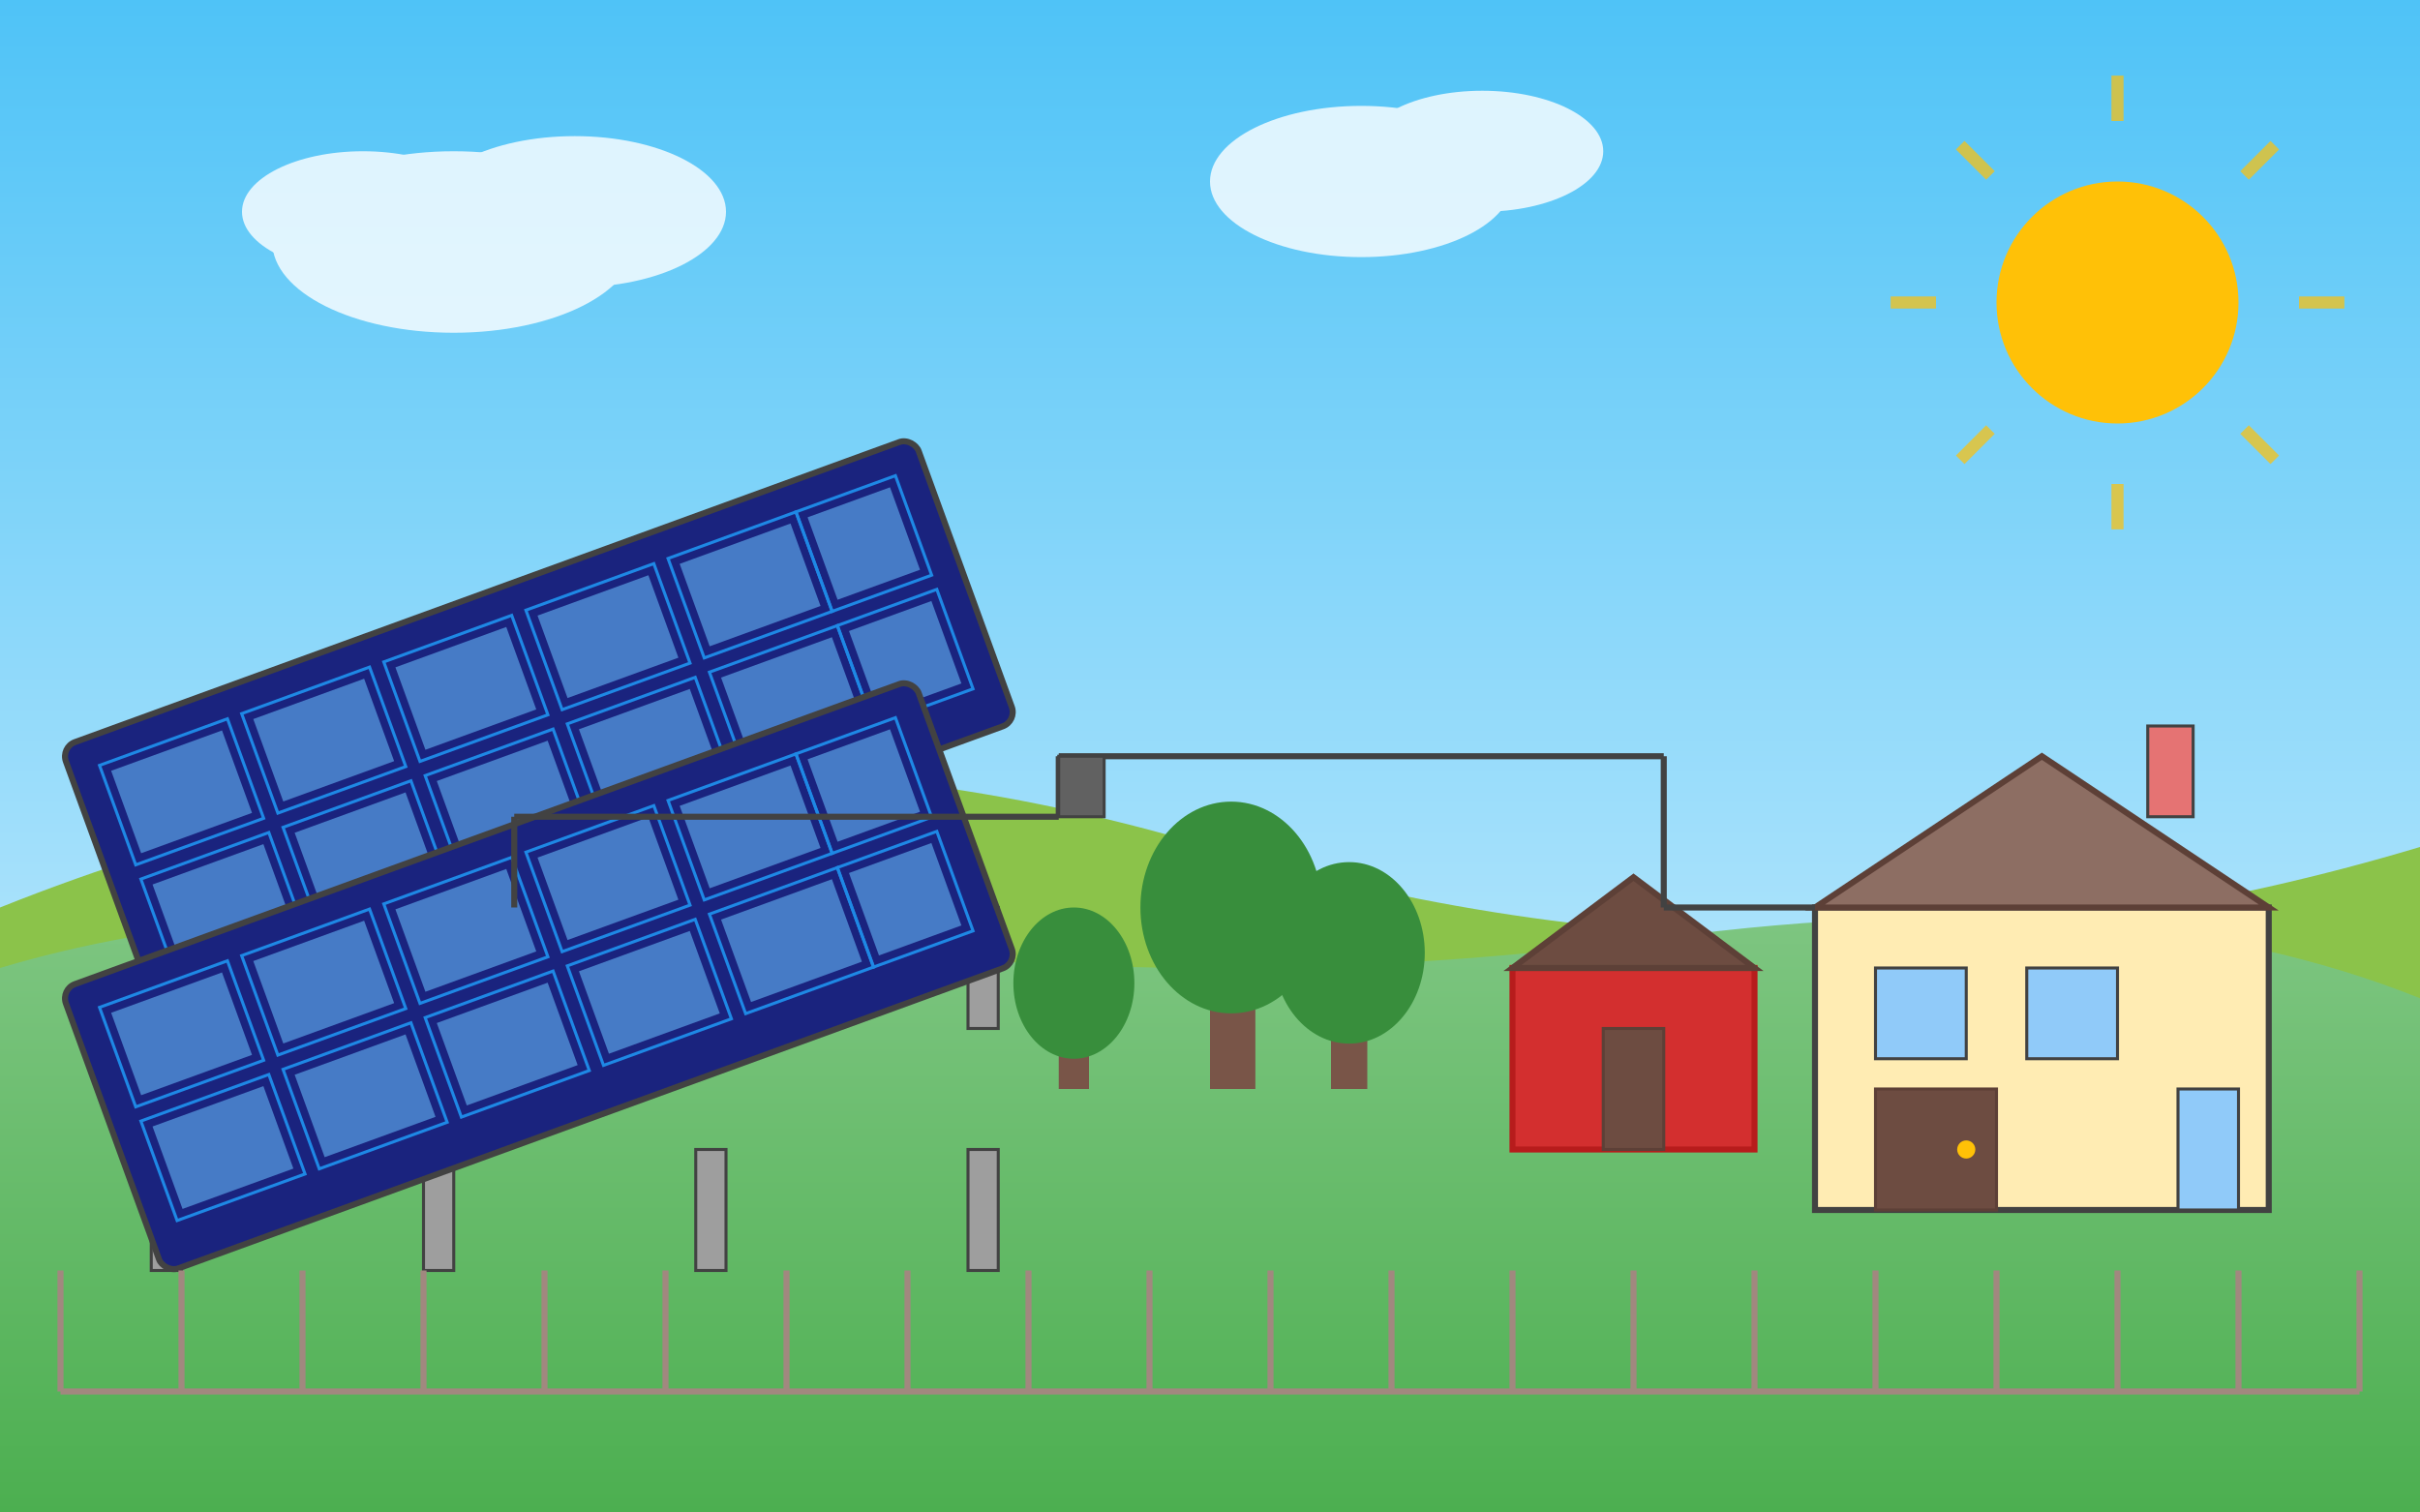 <?xml version="1.0" encoding="UTF-8"?>
<svg width="800" height="500" viewBox="0 0 800 500" xmlns="http://www.w3.org/2000/svg">
  <rect x="0" y="0" width="800" height="500" fill="#333333" stroke="none"/>
  <!-- Sky Background -->
  <defs>
    <linearGradient id="skyGradient" x1="0%" y1="0%" x2="0%" y2="100%">
      <stop offset="0%" stop-color="#4FC3F7" />
      <stop offset="100%" stop-color="#E1F5FE" />
    </linearGradient>
    <linearGradient id="grassGradient" x1="0%" y1="0%" x2="0%" y2="100%">
      <stop offset="0%" stop-color="#81C784" />
      <stop offset="100%" stop-color="#4CAF50" />
    </linearGradient>
  </defs>
  <rect width="800" height="500" fill="url(#skyGradient)" />
  
  <!-- Sun -->
  <circle cx="700" cy="100" r="40" fill="#FFC107" />
  <g opacity="0.7">
    <line x1="700" y1="40" x2="700" y2="25" stroke="#FFC107" stroke-width="4" />
    <line x1="700" y1="175" x2="700" y2="160" stroke="#FFC107" stroke-width="4" />
    <line x1="640" y1="100" x2="625" y2="100" stroke="#FFC107" stroke-width="4" />
    <line x1="775" y1="100" x2="760" y2="100" stroke="#FFC107" stroke-width="4" />
    <line x1="658" y1="58" x2="648" y2="48" stroke="#FFC107" stroke-width="4" />
    <line x1="742" y1="142" x2="752" y2="152" stroke="#FFC107" stroke-width="4" />
    <line x1="658" y1="142" x2="648" y2="152" stroke="#FFC107" stroke-width="4" />
    <line x1="742" y1="58" x2="752" y2="48" stroke="#FFC107" stroke-width="4" />
  </g>
  
  <!-- Clouds -->
  <g fill="#FFFFFF" opacity="0.8">
    <ellipse cx="150" cy="80" rx="60" ry="30" />
    <ellipse cx="190" cy="70" rx="50" ry="25" />
    <ellipse cx="120" cy="70" rx="40" ry="20" />
    
    <ellipse cx="450" cy="60" rx="50" ry="25" />
    <ellipse cx="490" cy="50" rx="40" ry="20" />
  </g>
  
  <!-- Rolling Hills Background -->
  <path d="M0,300 Q200,220 400,280 Q600,340 800,280 L800,500 L0,500 Z" fill="#8BC34A" />
  <path d="M0,320 Q100,290 250,310 Q400,330 550,310 Q700,290 800,330 L800,500 L0,500 Z" fill="url(#grassGradient)" />
  
  <!-- Rural Farmhouse -->
  <g transform="translate(600, 300)">
    <!-- House Base -->
    <rect x="0" y="0" width="150" height="100" fill="#FFECB3" stroke="#424242" stroke-width="2" />
    
    <!-- Roof -->
    <polygon points="0,0 75,-50 150,0" fill="#8D6E63" stroke="#5D4037" stroke-width="2" />
    
    <!-- Windows -->
    <rect x="20" y="20" width="30" height="30" fill="#90CAF9" stroke="#424242" stroke-width="1" />
    <rect x="70" y="20" width="30" height="30" fill="#90CAF9" stroke="#424242" stroke-width="1" />
    <rect x="120" y="60" width="20" height="40" fill="#90CAF9" stroke="#424242" stroke-width="1" />
    
    <!-- Door -->
    <rect x="20" y="60" width="40" height="40" fill="#6D4C41" stroke="#5D4037" stroke-width="1" />
    <circle cx="50" cy="80" r="3" fill="#FFC107" />
    
    <!-- Chimney -->
    <rect x="110" y="-60" width="15" height="30" fill="#E57373" stroke="#424242" stroke-width="1" />
  </g>
  
  <!-- Barn -->
  <g transform="translate(500, 320)">
    <!-- Barn Base -->
    <rect x="0" y="0" width="80" height="60" fill="#D32F2F" stroke="#B71C1C" stroke-width="2" />
    
    <!-- Barn Roof -->
    <polygon points="0,0 40,-30 80,0" fill="#6D4C41" stroke="#5D4037" stroke-width="2" />
    
    <!-- Barn Door -->
    <rect x="30" y="20" width="20" height="40" fill="#6D4C41" stroke="#5D4037" stroke-width="1" />
  </g>
  
  <!-- Ground-Mounted Solar Array -->
  <g>
    <!-- Row 1 -->
    <g transform="translate(50, 300)">
      <!-- Support Structure -->
      <rect x="0" y="0" width="10" height="40" fill="#9E9E9E" stroke="#424242" stroke-width="1" />
      <rect x="90" y="0" width="10" height="40" fill="#9E9E9E" stroke="#424242" stroke-width="1" />
      <rect x="180" y="0" width="10" height="40" fill="#9E9E9E" stroke="#424242" stroke-width="1" />
      <rect x="270" y="0" width="10" height="40" fill="#9E9E9E" stroke="#424242" stroke-width="1" />
      
      <!-- Solar Panel Array -->
      <g transform="translate(0, 0) rotate(-20)">
        <rect x="-10" y="-60" width="300" height="100" fill="#1A237E" stroke="#424242" stroke-width="2" rx="5" ry="5" />
        
        <!-- Panel Grid -->
        <g fill="none" stroke="#1E88E5" stroke-width="1">
          <rect x="0" y="-50" width="45" height="35" />
          <rect x="50" y="-50" width="45" height="35" />
          <rect x="100" y="-50" width="45" height="35" />
          <rect x="150" y="-50" width="45" height="35" />
          <rect x="200" y="-50" width="45" height="35" />
          <rect x="245" y="-50" width="35" height="35" />
          
          <rect x="0" y="-10" width="45" height="35" />
          <rect x="50" y="-10" width="45" height="35" />
          <rect x="100" y="-10" width="45" height="35" />
          <rect x="150" y="-10" width="45" height="35" />
          <rect x="200" y="-10" width="45" height="35" />
          <rect x="245" y="-10" width="35" height="35" />
        </g>
        
        <!-- Panel Cells -->
        <g fill="#64B5F6" opacity="0.6">
          <rect x="3" y="-47" width="39" height="29" />
          <rect x="53" y="-47" width="39" height="29" />
          <rect x="103" y="-47" width="39" height="29" />
          <rect x="153" y="-47" width="39" height="29" />
          <rect x="203" y="-47" width="39" height="29" />
          <rect x="248" y="-47" width="29" height="29" />
          
          <rect x="3" y="-7" width="39" height="29" />
          <rect x="53" y="-7" width="39" height="29" />
          <rect x="103" y="-7" width="39" height="29" />
          <rect x="153" y="-7" width="39" height="29" />
          <rect x="203" y="-7" width="39" height="29" />
          <rect x="248" y="-7" width="29" height="29" />
        </g>
      </g>
    </g>
    
    <!-- Row 2 -->
    <g transform="translate(50, 380)">
      <!-- Support Structure -->
      <rect x="0" y="0" width="10" height="40" fill="#9E9E9E" stroke="#424242" stroke-width="1" />
      <rect x="90" y="0" width="10" height="40" fill="#9E9E9E" stroke="#424242" stroke-width="1" />
      <rect x="180" y="0" width="10" height="40" fill="#9E9E9E" stroke="#424242" stroke-width="1" />
      <rect x="270" y="0" width="10" height="40" fill="#9E9E9E" stroke="#424242" stroke-width="1" />
      
      <!-- Solar Panel Array -->
      <g transform="translate(0, 0) rotate(-20)">
        <rect x="-10" y="-60" width="300" height="100" fill="#1A237E" stroke="#424242" stroke-width="2" rx="5" ry="5" />
        
        <!-- Panel Grid -->
        <g fill="none" stroke="#1E88E5" stroke-width="1">
          <rect x="0" y="-50" width="45" height="35" />
          <rect x="50" y="-50" width="45" height="35" />
          <rect x="100" y="-50" width="45" height="35" />
          <rect x="150" y="-50" width="45" height="35" />
          <rect x="200" y="-50" width="45" height="35" />
          <rect x="245" y="-50" width="35" height="35" />
          
          <rect x="0" y="-10" width="45" height="35" />
          <rect x="50" y="-10" width="45" height="35" />
          <rect x="100" y="-10" width="45" height="35" />
          <rect x="150" y="-10" width="45" height="35" />
          <rect x="200" y="-10" width="45" height="35" />
          <rect x="245" y="-10" width="35" height="35" />
        </g>
        
        <!-- Panel Cells -->
        <g fill="#64B5F6" opacity="0.6">
          <rect x="3" y="-47" width="39" height="29" />
          <rect x="53" y="-47" width="39" height="29" />
          <rect x="103" y="-47" width="39" height="29" />
          <rect x="153" y="-47" width="39" height="29" />
          <rect x="203" y="-47" width="39" height="29" />
          <rect x="248" y="-47" width="29" height="29" />
          
          <rect x="3" y="-7" width="39" height="29" />
          <rect x="53" y="-7" width="39" height="29" />
          <rect x="103" y="-7" width="39" height="29" />
          <rect x="153" y="-7" width="39" height="29" />
          <rect x="203" y="-7" width="39" height="29" />
          <rect x="248" y="-7" width="29" height="29" />
        </g>
      </g>
    </g>
  </g>
  
  <!-- Fence around Property -->
  <g stroke="#A1887F" stroke-width="2">
    <line x1="20" y1="460" x2="780" y2="460" />
    <line x1="20" y1="460" x2="20" y2="420" />
    <line x1="60" y1="460" x2="60" y2="420" />
    <line x1="100" y1="460" x2="100" y2="420" />
    <line x1="140" y1="460" x2="140" y2="420" />
    <line x1="180" y1="460" x2="180" y2="420" />
    <line x1="220" y1="460" x2="220" y2="420" />
    <line x1="260" y1="460" x2="260" y2="420" />
    <line x1="300" y1="460" x2="300" y2="420" />
    <line x1="340" y1="460" x2="340" y2="420" />
    <line x1="380" y1="460" x2="380" y2="420" />
    <line x1="420" y1="460" x2="420" y2="420" />
    <line x1="460" y1="460" x2="460" y2="420" />
    <line x1="500" y1="460" x2="500" y2="420" />
    <line x1="540" y1="460" x2="540" y2="420" />
    <line x1="580" y1="460" x2="580" y2="420" />
    <line x1="620" y1="460" x2="620" y2="420" />
    <line x1="660" y1="460" x2="660" y2="420" />
    <line x1="700" y1="460" x2="700" y2="420" />
    <line x1="740" y1="460" x2="740" y2="420" />
    <line x1="780" y1="460" x2="780" y2="420" />
  </g>
  
  <!-- Trees -->
  <g transform="translate(400, 320)">
    <rect x="0" y="0" width="15" height="40" fill="#795548" />
    <ellipse cx="7" cy="-20" rx="30" ry="35" fill="#388E3C" />
  </g>
  
  <g transform="translate(440, 330)">
    <rect x="0" y="0" width="12" height="30" fill="#795548" />
    <ellipse cx="6" cy="-15" rx="25" ry="30" fill="#388E3C" />
  </g>
  
  <g transform="translate(350, 335)">
    <rect x="0" y="0" width="10" height="25" fill="#795548" />
    <ellipse cx="5" cy="-10" rx="20" ry="25" fill="#388E3C" />
  </g>
  
  <!-- Electrical Connection -->
  <g stroke="#424242" stroke-width="2">
    <line x1="170" y1="300" x2="170" y2="270" />
    <line x1="170" y1="270" x2="350" y2="270" />
    <line x1="350" y1="270" x2="350" y2="250" />
    <line x1="350" y1="250" x2="550" y2="250" />
    <line x1="550" y1="250" x2="550" y2="300" />
    <line x1="550" y1="300" x2="600" y2="300" />
  </g>
  
  <!-- Electrical Box -->
  <rect x="350" y="250" width="15" height="20" fill="#616161" stroke="#424242" stroke-width="1" />
</svg>